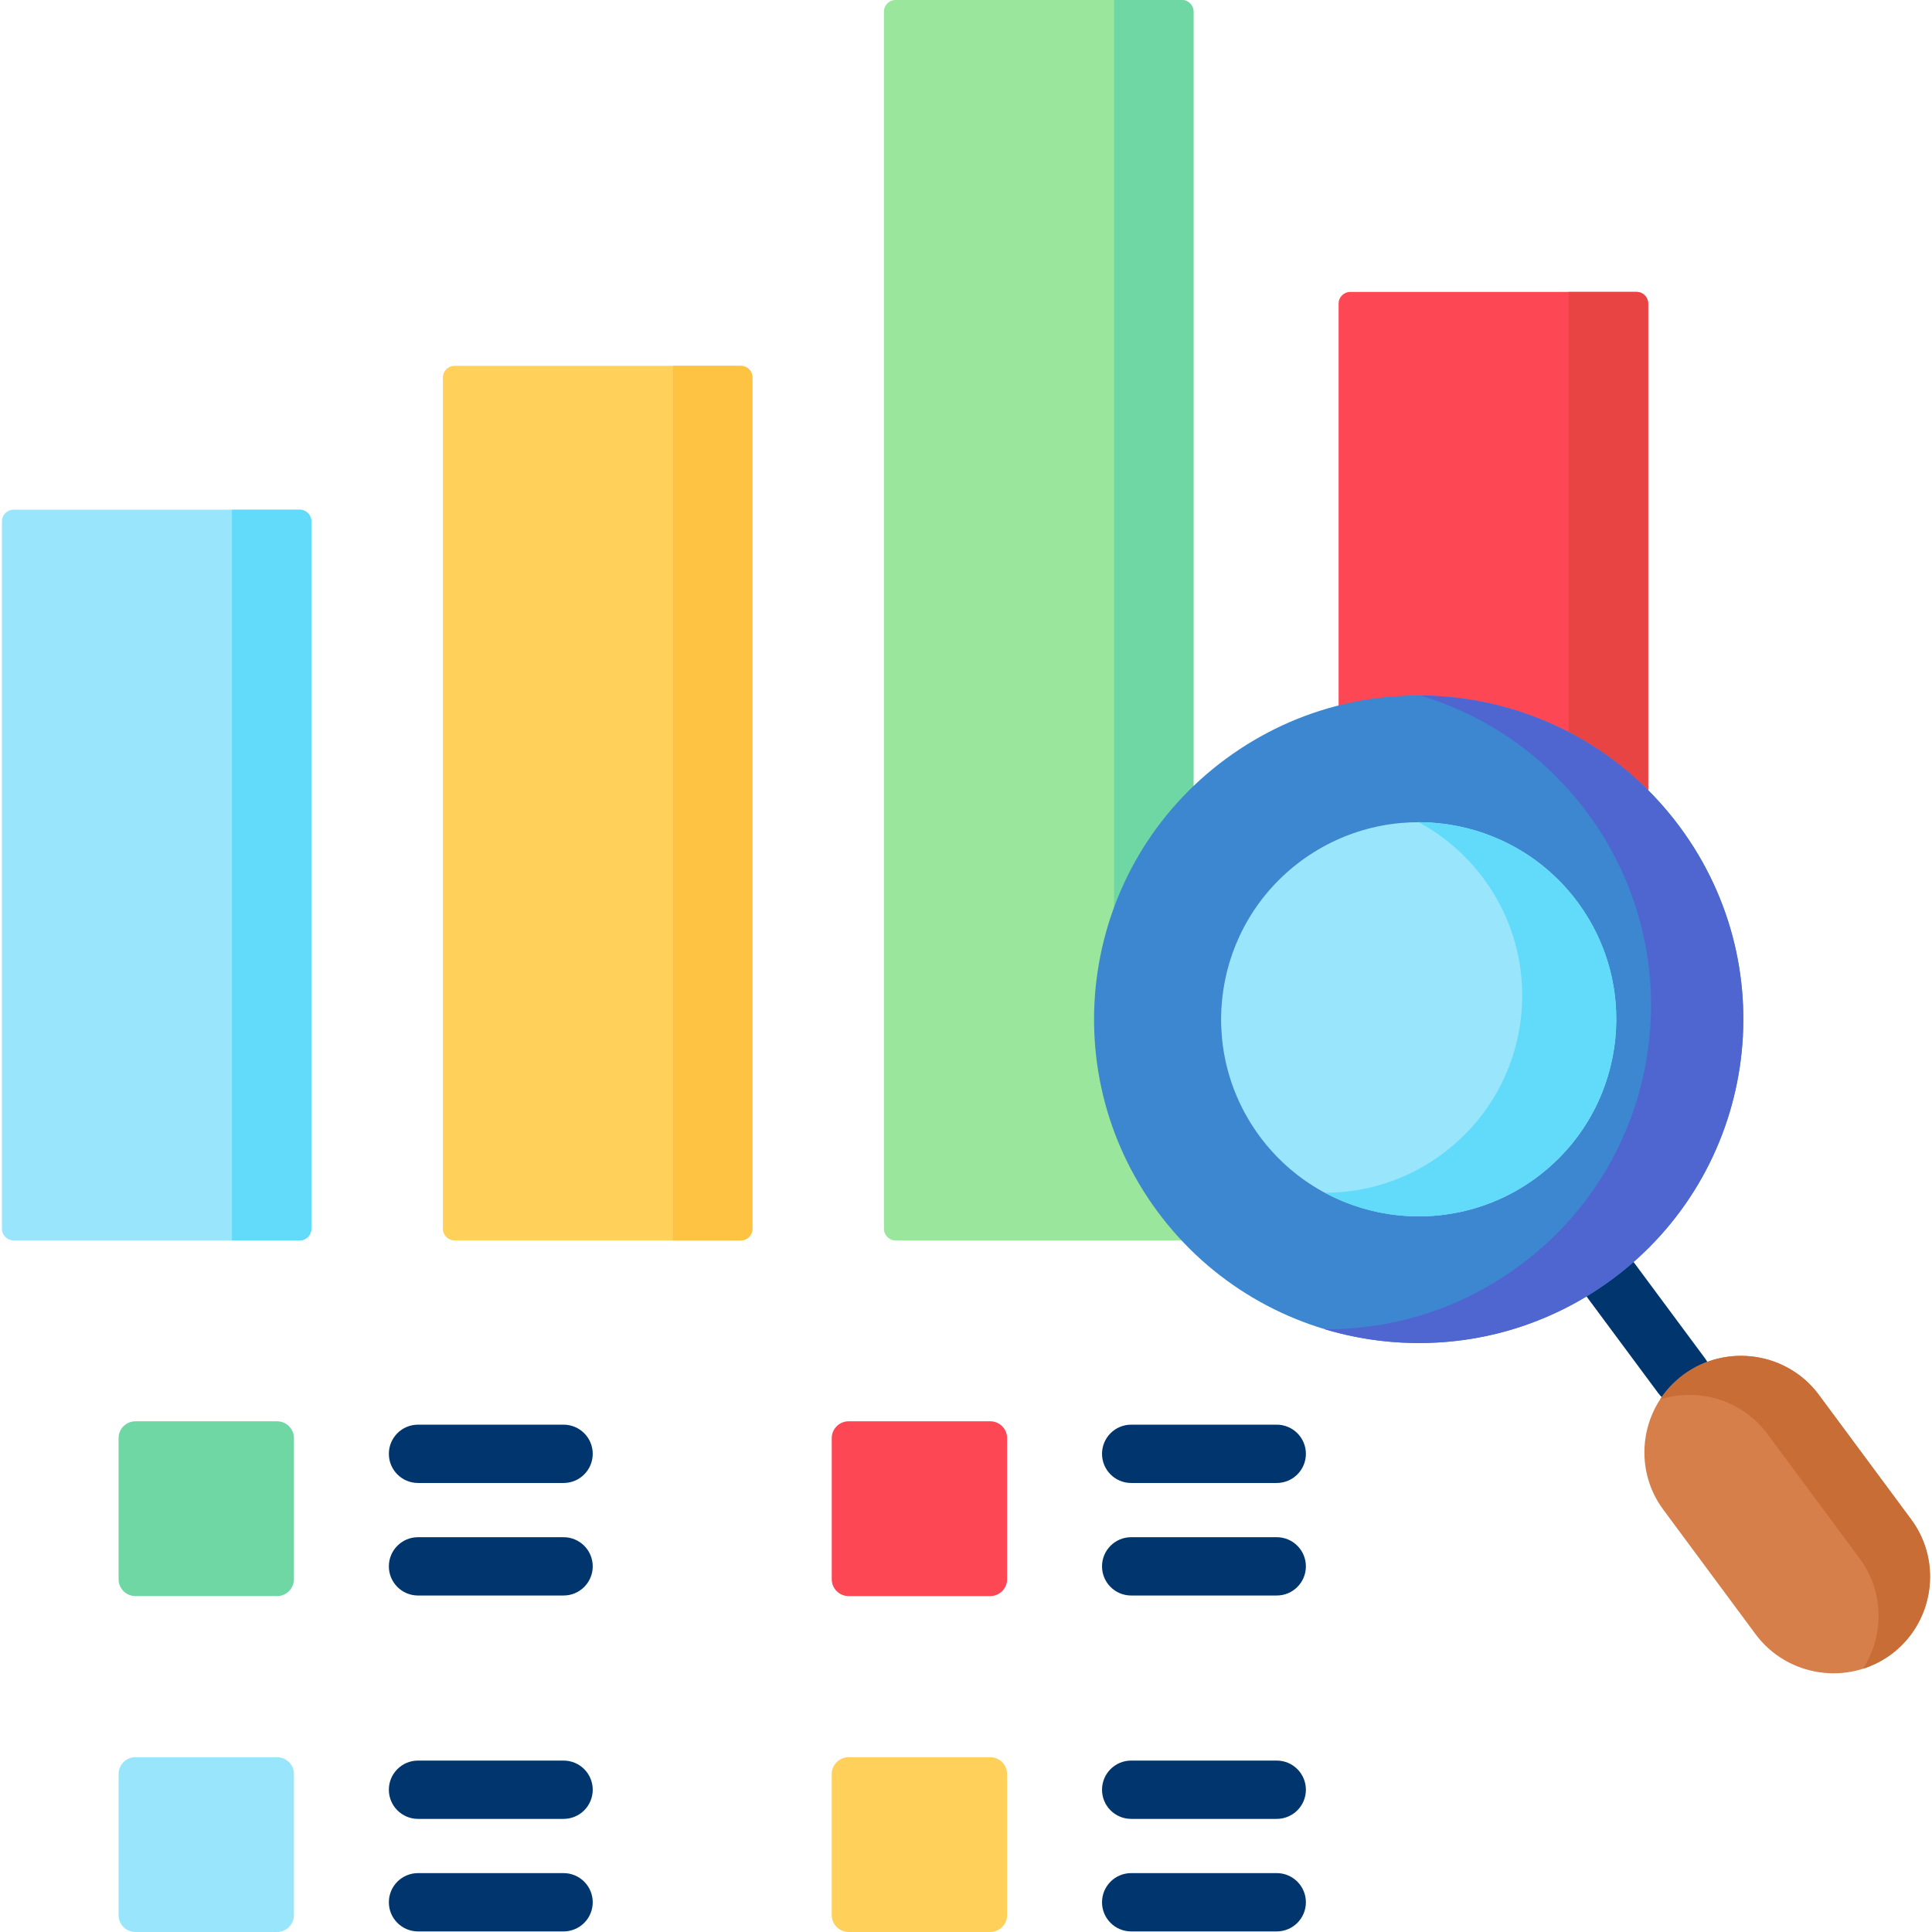 <svg id="Capa_1" enable-background="new 0 0 512 512" height="512" viewBox="0 0 512 512" width="512" xmlns="http://www.w3.org/2000/svg"><g><g><path d="m445.7 372.371c-2.363 0-4.696-1.08-6.212-3.124l-18.81-25.362c-2.542-3.428-1.824-8.267 1.603-10.808 3.427-2.542 8.266-1.825 10.808 1.603l18.81 25.362c2.542 3.428 1.824 8.267-1.603 10.808-1.383 1.026-2.997 1.521-4.596 1.521z" fill="#00366d"/></g><g><path clip-rule="evenodd" d="m82.519 325.636v-187.469c0-1.707-1.384-3.091-3.091-3.091h-75.825c-1.707 0-3.091 1.384-3.091 3.091v187.469c0 1.707 1.384 3.091 3.091 3.091h75.826c1.707 0 3.09-1.384 3.09-3.091z" fill="#99e6fc" fill-rule="evenodd"/></g><g><path clip-rule="evenodd" d="m117.367 100.049v225.587c0 1.707 1.384 3.091 3.091 3.091h75.856c1.707 0 3.091-1.384 3.091-3.091v-225.587c0-1.707-1.384-3.091-3.091-3.091h-75.856c-1.707.001-3.091 1.385-3.091 3.091z" fill="#ffd15b" fill-rule="evenodd"/></g><g><path clip-rule="evenodd" d="m234.252 3.091v322.546c0 1.707 1.384 3.091 3.091 3.091h78.946v-325.637c0-1.707-1.384-3.091-3.091-3.091h-75.856c-1.706 0-3.09 1.384-3.09 3.091z" fill="#9be69d" fill-rule="evenodd"/></g><g><path clip-rule="evenodd" d="m354.743 80.455v248.271h82.037v-248.271c0-1.707-1.384-3.091-3.091-3.091h-75.856c-1.706.001-3.09 1.385-3.09 3.091z" fill="#fd4755" fill-rule="evenodd"/></g><g><path clip-rule="evenodd" d="m82.519 325.636v-187.469c0-1.707-1.384-3.091-3.091-3.091h-17.954v193.65h17.955c1.707.001 3.09-1.383 3.09-3.09z" fill="#62dbfb" fill-rule="evenodd"/></g><g><path clip-rule="evenodd" d="m178.328 96.959v231.768h17.985c1.707 0 3.091-1.384 3.091-3.091v-225.587c0-1.707-1.384-3.091-3.091-3.091h-17.985z" fill="#ffc344" fill-rule="evenodd"/></g><g><path clip-rule="evenodd" d="m295.213 0v240.539c20.194 7.391 28.391-16.646 21.076-32.23v-205.218c0-1.707-1.384-3.091-3.091-3.091z" fill="#6fd7a3" fill-rule="evenodd"/></g><g><path clip-rule="evenodd" d="m415.705 77.365v126.944c7.631 3.954 14.756 9.098 21.076 15.402v-139.256c0-1.707-1.384-3.091-3.091-3.091h-17.985z" fill="#e94444" fill-rule="evenodd"/></g><g><path d="m149.353 393.005h-38.574c-4.267 0-7.726-3.459-7.726-7.726s3.459-7.726 7.726-7.726h38.574c4.267 0 7.726 3.459 7.726 7.726s-3.459 7.726-7.726 7.726z" fill="#00366d"/></g><g><path d="m149.353 422.827h-38.574c-4.267 0-7.726-3.459-7.726-7.726s3.459-7.726 7.726-7.726h38.574c4.267 0 7.726 3.459 7.726 7.726s-3.459 7.726-7.726 7.726z" fill="#00366d"/></g><g><path clip-rule="evenodd" d="m31.425 381.116v37.404c0 2.468 1.997 4.46 4.471 4.46h37.531c2.444 0 4.471-1.992 4.471-4.46v-37.404c0-2.468-2.027-4.46-4.471-4.46h-37.53c-2.474 0-4.472 1.992-4.472 4.46z" fill="#6fd7a3" fill-rule="evenodd"/></g><g><path d="m149.353 482.025h-38.574c-4.267 0-7.726-3.459-7.726-7.726s3.459-7.726 7.726-7.726h38.574c4.267 0 7.726 3.459 7.726 7.726s-3.459 7.726-7.726 7.726z" fill="#00366d"/></g><g><path d="m149.353 511.847h-38.574c-4.267 0-7.726-3.459-7.726-7.726s3.459-7.726 7.726-7.726h38.574c4.267 0 7.726 3.459 7.726 7.726s-3.459 7.726-7.726 7.726z" fill="#00366d"/></g><g><path clip-rule="evenodd" d="m31.425 470.136v37.404c0 2.468 1.997 4.46 4.471 4.46h37.531c2.444 0 4.471-1.992 4.471-4.46v-37.404c0-2.468-2.027-4.46-4.471-4.46h-37.53c-2.474 0-4.472 1.992-4.472 4.46z" fill="#99e6fc" fill-rule="evenodd"/></g><g><path d="m338.348 393.005h-38.574c-4.267 0-7.726-3.459-7.726-7.726s3.459-7.726 7.726-7.726h38.574c4.267 0 7.726 3.459 7.726 7.726s-3.459 7.726-7.726 7.726z" fill="#00366d"/></g><g><path d="m338.348 422.827h-38.574c-4.267 0-7.726-3.459-7.726-7.726s3.459-7.726 7.726-7.726h38.574c4.267 0 7.726 3.459 7.726 7.726s-3.459 7.726-7.726 7.726z" fill="#00366d"/></g><g><path clip-rule="evenodd" d="m220.42 381.116v37.404c0 2.468 2.027 4.46 4.471 4.46h37.531c2.444 0 4.471-1.992 4.471-4.46v-37.404c0-2.468-2.027-4.46-4.471-4.46h-37.531c-2.444 0-4.471 1.992-4.471 4.46z" fill="#fd4755" fill-rule="evenodd"/></g><g><path d="m338.348 482.025h-38.574c-4.267 0-7.726-3.459-7.726-7.726s3.459-7.726 7.726-7.726h38.574c4.267 0 7.726 3.459 7.726 7.726s-3.459 7.726-7.726 7.726z" fill="#00366d"/></g><g><path d="m338.348 511.847h-38.574c-4.267 0-7.726-3.459-7.726-7.726s3.459-7.726 7.726-7.726h38.574c4.267 0 7.726 3.459 7.726 7.726s-3.459 7.726-7.726 7.726z" fill="#00366d"/></g><g><path clip-rule="evenodd" d="m220.42 470.136v37.404c0 2.468 2.027 4.46 4.471 4.46h37.531c2.444 0 4.471-1.992 4.471-4.46v-37.404c0-2.468-2.027-4.46-4.471-4.46h-37.531c-2.444 0-4.471 1.992-4.471 4.46z" fill="#ffd15b" fill-rule="evenodd"/></g><g><path clip-rule="evenodd" d="m324.844 201.113c38.216-28.157 92.083-20.099 120.313 18.018 28.23 38.118 20.151 91.845-18.065 120.002s-92.083 20.07-120.313-18.018c-28.23-38.118-20.151-91.845 18.065-120.002z" fill="#3c87d0" fill-rule="evenodd"/></g><g><path clip-rule="evenodd" d="m446.17 364.287c-11.358 8.355-13.772 24.47-5.396 35.769l24.474 33.033c8.377 11.299 24.504 13.737 35.861 5.382 11.328-8.355 13.772-24.47 5.396-35.769l-24.474-33.033c-8.376-11.328-24.503-13.737-35.861-5.382z" fill="#d77f4a" fill-rule="evenodd"/></g><g><path clip-rule="evenodd" d="m468.379 380.016 24.474 33.033c6.499 8.801 6.499 20.486.835 29.198 2.593-.833 5.098-2.081 7.423-3.776 11.328-8.355 13.772-24.47 5.396-35.769l-24.474-33.033c-8.377-11.328-24.504-13.737-35.861-5.382-2.534 1.873-4.591 4.103-6.23 6.571 10.193-3.211 21.759.149 28.437 9.158z" fill="#c86d36" fill-rule="evenodd"/></g><g><path clip-rule="evenodd" d="m344.847 228.111c23.282-17.126 56.043-12.22 73.243 10.971 17.171 23.221 12.252 55.898-11 73.054-23.282 17.126-56.043 12.22-73.243-10.971-17.171-23.222-12.252-55.899 11-73.054z" fill="#99e6fc" fill-rule="evenodd"/></g><g><path clip-rule="evenodd" d="m403.393 263.76c.03 16.026-7.333 31.844-21.254 42.102-.268.208-.566.416-.835.624-9.152 6.482-19.734 9.604-30.197 9.604 8.526 4.609 18.184 6.72 27.813 6.184 9.837-.565 19.645-3.865 28.17-10.139 1.431-1.07 2.772-2.17 4.084-3.36 19.675-17.78 23.043-47.9 6.916-69.694-10.284-13.855-26.113-21.199-42.181-21.199 6.588 3.538 12.52 8.563 17.26 14.956 6.886 9.306 10.224 20.159 10.224 30.922z" fill="#62dbfb" fill-rule="evenodd"/></g><g><path clip-rule="evenodd" d="m420.713 215.474c26.173 35.352 21.105 84.174-10.284 113.52-2.444 2.289-5.068 4.43-7.81 6.482-8.436 6.184-17.588 10.644-27.097 13.41-8.019 2.319-16.246 3.419-24.444 3.39 7.602 2.26 15.471 3.509 23.371 3.627 11.059.208 22.208-1.695 32.791-5.828 6.856-2.676 13.444-6.244 19.645-10.793.089-.059.149-.089.209-.149 38.216-28.157 46.295-81.884 18.065-120.002-16.753-22.627-42.569-34.668-68.771-34.817 17.168 5.144 32.848 15.669 44.325 31.16z" fill="#4f66d0" fill-rule="evenodd"/></g></g></svg>